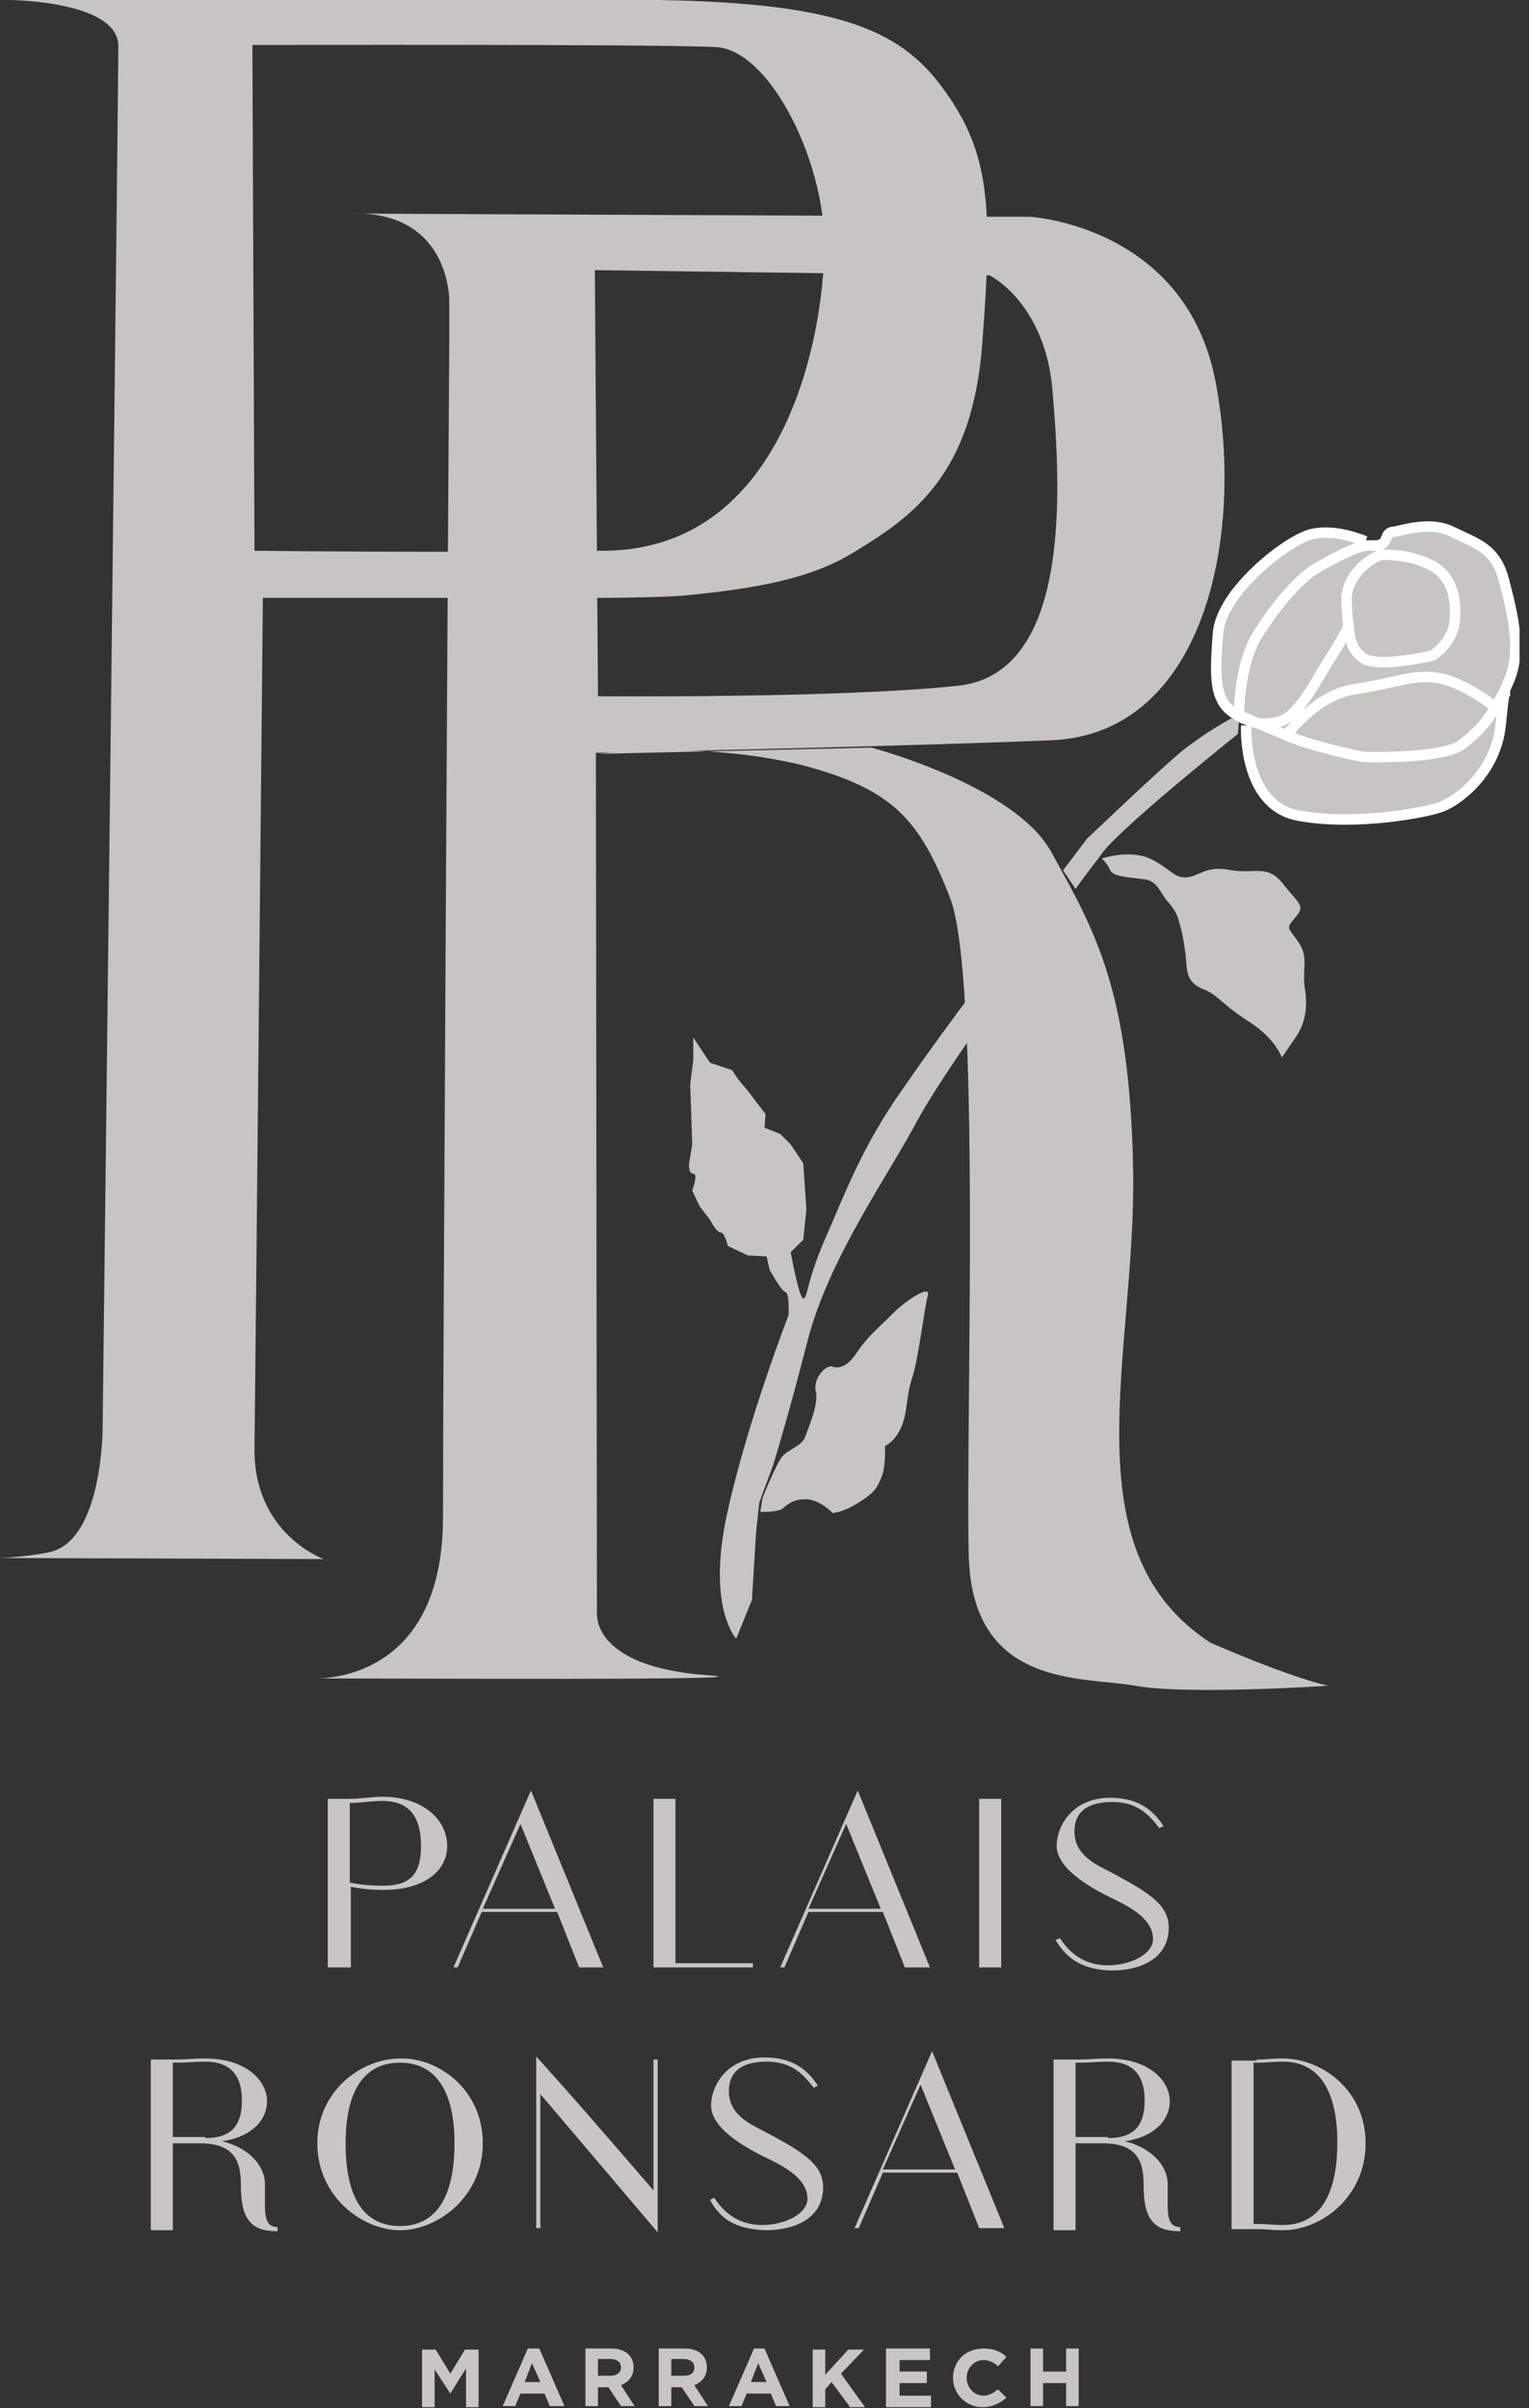 <svg width="146" height="230" viewBox="0 0 146 230" fill="none" xmlns="http://www.w3.org/2000/svg">
<rect x="0" y="0" width="146" height="230" fill="#333333" stroke="none"/>
<g clip-path="url(#clip0_8647_5934)">
<path d="M57 57.1C60.6 57.1 63.8 57 65.1 56.9C72.5 56.2 77.6 55.2 81.6 52.7C87.2 49.3 92.9 45.3 93.8 32.7C94.8 19.8 94.5 14.7 90.3 8.8C86.3 3.1 80.7 0.3 62.9 3.2559e-05C45.1 -0.3 0.8 3.2559e-05 0.8 3.2559e-05C1.1 3.2559e-05 11.3 0.1 11.3 4.4C11.3 8.7 9.8 136.4 9.8 136.4C9.8 136.4 9.8 146.9 4.9 148.2C3.8 148.5 0.8 148.8 0 148.8L30.9 148.9C30.9 148.9 24.2 146.5 24.3 138.3C24.4 130.1 25.1 57.1 25.1 57.1H42.5C42.5 57.1 42.6 57.1 42.8 57.1M42.5 52.7C32 52.7 24.3 52.6 24.3 52.6L24.1 4.3C24.1 4.3 63.4 4.2 68.4 4.5C73.4 4.8 78.5 14.9 78.7 22.8C78.9 30.7 75.5 52.4 57.8 52.6C57.5 52.6 57.2 52.6 56.8 52.6" fill="#C6C5C3"/>
<path d="M78.9 20.6L33.5 20.4C43 20.1 42.9 28.7 42.9 28.7C42.9 28.7 42.9 31.1 42.9 32.5C42.8 46.7 42.3 129.6 42.3 144.9C42.3 158.4 33.7 160.2 30.4 160.3C37.9 160.3 75.2 160.5 67.6 160C59.2 159.4 57 156.3 57 154.1C57 151.9 56.9 71.9 56.9 71.9C56.9 71.9 86 71.3 100.4 70.7C114.8 70.1 118.9 51.7 116.1 36.6C113.3 21.5 98.3 20.7 98.3 20.7H94.4M94.2 26.3H94.5C94.5 26.3 99.8 28.9 100.5 37.3C101.2 45.7 102.6 64.4 91.4 65.5C80.2 66.7 57.1 66.5 57.1 66.5L56.8 25.8L79 26.1" fill="#C6C5C3"/>
<path d="M92.4 99.5C90.2 102.7 88.4 105.5 87.5 107.2C84.6 112.6 79.1 120.3 77.1 128.1C75.1 135.9 73.8 140 73.8 140L72.5 143.5L72.2 146.3L71.8 152.8L70.3 156.5C70.3 156.5 67.5 153.6 69.4 144.7C71.3 135.9 75.3 125.6 75.3 125.6C75.3 125.6 75.4 123.5 75 123.4C74.6 123.3 73.5 121.3 73.5 121.3L73.2 120L71.4 119.9L69.5 119C69.5 119 69.2 117.7 68.8 117.7C68.4 117.7 67.8 116.5 67.8 116.5L66.8 115.2L66.1 113.7C66.1 113.7 66.7 112.1 66.2 112.1C65.7 112.1 65.8 111.1 65.8 111.1L66.1 109.3L66 106.2L65.9 103.6L66.2 101.2V99.1L67.8 101.5L69.9 102.2L70.5 103.1L71.5 104.3L73.1 106.4L73 107.7L74.5 108.3L75.5 109.3L76.7 111.1L77 115.5L76.7 118.4L75.5 119.6C75.5 119.6 76.3 124 76.7 124C77.1 124.1 77 122.4 78.8 118.3C80.6 114.2 82.3 109.5 86.2 104C88.9 100.1 91.2 97 92.4 95.4" fill="#C6C5C3"/>
<path d="M101.5 83.1L101.6 83L103.8 80.1C103.8 80.1 110.6 73.6 112.9 71.7C115.3 69.8 117.6 68.6 117.6 68.6L118.3 68.9L118.2 70.1C118.2 70.1 107.3 78.8 105.3 81.4C104.9 82 103.9 83.2 102.7 84.9" fill="#C6C5C3"/>
<path d="M72.6 144.4C73.2 144.4 74.2 144.4 74.7 144.1C75.1 143.8 75.7 143.1 77.1 143.2C78.4 143.3 79.5 144.5 79.5 144.5C79.5 144.5 80.4 144.5 82 143.5C83.6 142.5 83.8 142 84.2 141C84.6 140 84.5 138.1 84.5 138.1C84.5 138.1 85.5 137.7 86.1 136.2C86.7 134.7 86.5 133.4 87.1 131.6C87.7 129.8 88.3 124.7 88.6 123.7C88.9 122.7 86.7 124 85.2 125.5C83.7 127 82.8 127.7 81.8 129.2C80.8 130.7 80 130.7 79.4 130.5C78.8 130.4 77.6 131.7 77.9 132.9C78.2 134.1 77.2 136.3 76.9 137.2C76.6 138.1 75.3 138.4 74.7 139.1C74.1 139.8 72.8 143.1 72.8 143.1L72.6 144.4Z" fill="#C6C5C3"/>
<path d="M105.2 82C105.2 82 107.8 81.1 109.8 82C111.7 82.9 112 83.8 113.2 83.8C114.4 83.8 115.1 82.6 117.5 83.1C119.9 83.5 121 82.5 122.5 84.4C124 86.3 124.7 86.5 123.7 87.6C122.7 88.8 123 88.5 124 90C125 91.5 124.3 92.5 124.6 94.4C124.9 96.3 124.6 97.8 123.7 99.1C122.8 100.4 122.4 101 122.4 101C122.4 101 121.8 99.2 119.3 97.6C116.8 96 116.3 95.1 115.2 94.6C114.1 94.2 113.4 93.7 113.3 92.2C113.2 90.7 112.9 89 112.6 88.1C112.4 87.2 112 86.7 111.5 86.1C110.9 85.5 110.6 84.2 109.4 84C108.2 83.8 106.3 83.8 106 83.1C105.7 82.4 105.2 82 105.2 82Z" fill="#C6C5C3"/>
<path d="M143.6 55.4C144.4 58.5 145.4 62.2 144 65.2C143.9 65.4 143.8 65.7 143.7 65.9C143.4 66.5 143.1 67 142.8 67.5L142.6 67.4C142.6 67.4 140.2 65.3 137.6 64.8C135.1 64.3 133.5 65.2 129.5 65.8C125.5 66.3 122.8 70.3 122.8 70.3C121.8 69.8 120.7 69.4 119.9 69C120.6 69.2 121.4 69.1 122.2 68.9C124 68.4 125.6 65.1 127 62.9C128.4 60.7 128.7 59.9 128.7 59.9H128.8C128.9 61.2 129.1 62 130.1 62.8C131.5 63.9 136.8 62.6 136.8 62.6C136.8 62.6 138.7 61.4 138.9 59.4C139.1 57.4 138.8 55 136.5 53.9C134.2 52.8 131.9 53 131.9 53C131.8 53 131.7 53 131.6 53.1L131.4 52.1C132.7 52 132.1 50.9 133 50.8C133.9 50.7 136.5 49.7 138.7 50.8C140.9 51.9 142.8 52.3 143.6 55.4Z" fill="#C6C5C3"/>
<path d="M143.7 66C143.6 66.4 143.6 67.2 143.3 69.2C142.7 74.2 138.8 76.7 137.5 77.1C136.2 77.5 129.4 78.9 124 77.9C118.6 76.9 119 69.3 119 69.3L119.2 68.8C119.4 68.9 119.7 69 119.9 69C120.7 69.4 121.8 69.8 122.8 70.3C124.9 71.3 130 72.4 130.3 72.4C130.6 72.4 137.7 72.6 139.6 71.2C140.9 70.2 141.9 69.1 142.8 67.6C143.1 67.1 143.4 66.5 143.7 66Z" fill="#C6C5C3"/>
<path d="M142.6 67.4L142.8 67.5C141.9 69.1 140.9 70.1 139.6 71.1C137.7 72.5 130.7 72.3 130.3 72.3C130 72.3 124.9 71.2 122.8 70.2C122.8 70.2 125.6 66.2 129.5 65.7C133.5 65.1 135 64.2 137.6 64.7C140.1 65.3 142.6 67.4 142.6 67.4Z" fill="#C6C5C3"/>
<path d="M136.5 53.9C138.8 55 139.1 57.4 138.9 59.4C138.7 61.4 136.8 62.6 136.8 62.6C136.8 62.6 131.5 63.9 130.1 62.8C129.1 62 128.9 61.3 128.8 59.9C128.7 59.3 128.7 58.6 128.6 57.7C128.3 55.2 130.7 53.5 131.6 53.1C131.7 53 131.8 53 131.9 53C131.9 53 134.2 52.8 136.5 53.9Z" fill="#C6C5C3"/>
<path d="M131.4 52.1L131.6 53.1C130.6 53.5 128.3 55.2 128.6 57.7C128.7 58.6 128.7 59.3 128.8 59.9H128.7C128.7 59.9 128.5 60.7 127 62.9C125.6 65.1 123.9 68.3 122.2 68.9C121.4 69.1 120.7 69.2 119.9 69C119 68.6 118.3 68.3 118.3 68.3C118.3 68.3 118.3 63.4 120.1 60.6C121.9 57.7 124.2 55.1 125.8 54.2C127.3 53.4 128.9 52.4 130.5 52.1C130.7 52.1 130.9 52.1 131.1 52.1C131.2 52.1 131.3 52.1 131.4 52.1Z" fill="#C6C5C3"/>
<path d="M130.4 51.7L130.5 52.2C128.9 52.4 127.3 53.5 125.8 54.3C124.1 55.2 121.8 57.8 120.1 60.7C118.3 63.6 118.3 68.4 118.3 68.4C118.3 68.4 119 68.7 119.9 69.1C119.7 69.1 119.4 69 119.2 68.9C118.5 68.7 117.9 68.3 117.3 67.8C116 66.6 116 64.6 116.3 60.6C116.6 56.6 123 51.7 125.3 51.1C127.7 50.4 130.1 51.5 130.4 51.7Z" fill="#C6C5C3"/>
<path d="M119.9 69C119 68.6 118.3 68.3 118.3 68.3C118.3 68.3 118.3 63.4 120.1 60.6C121.9 57.7 124.2 55.1 125.8 54.2C127.3 53.4 128.9 52.4 130.5 52.1C130.7 52.1 130.9 52.1 131.1 52.1C131.2 52.1 131.3 52.1 131.4 52.1C132.7 52 132.1 50.9 133 50.8C133.9 50.7 136.5 49.7 138.7 50.8C140.9 51.9 142.8 52.3 143.6 55.4C144.4 58.5 145.4 62.2 144 65.2C143.9 65.4 143.8 65.7 143.7 65.9C143.4 66.5 143.1 67 142.8 67.5C141.9 69.1 140.9 70.1 139.6 71.1C137.7 72.5 130.7 72.3 130.3 72.3C130 72.3 124.9 71.2 122.8 70.2C121.8 69.8 120.7 69.3 119.9 69Z" stroke="white" stroke-miterlimit="10"/>
<path d="M128.8 59.9C128.9 61.2 129.1 62 130.1 62.8C131.5 63.9 136.8 62.6 136.8 62.6C136.8 62.6 138.7 61.4 138.9 59.4C139.1 57.4 138.8 55 136.5 53.9C134.2 52.8 131.9 53 131.9 53C131.8 53 131.7 53 131.6 53.1C130.6 53.5 128.3 55.2 128.6 57.7C128.6 58.6 128.7 59.3 128.8 59.9Z" stroke="white" stroke-miterlimit="10"/>
<path d="M130.4 51.7C130.1 51.6 127.6 50.5 125.3 51C123 51.5 116.6 56.5 116.3 60.5C116 64.5 116 66.4 117.3 67.7C117.9 68.2 118.5 68.6 119.2 68.8C119.4 68.9 119.7 69 119.9 69C120.6 69.2 121.4 69.1 122.2 68.9C124 68.4 125.6 65.1 127 62.9C128.4 60.7 128.7 59.9 128.7 59.9" stroke="white" stroke-miterlimit="10"/>
<path d="M122.8 70.3C122.8 70.3 125.6 66.3 129.5 65.8C133.5 65.2 135 64.3 137.6 64.8C140.1 65.4 142.6 67.4 142.6 67.4" stroke="white" stroke-miterlimit="10"/>
<path d="M143.7 66.1C143.7 66.2 143.7 66.5 143.7 66.5" stroke="white" stroke-miterlimit="10"/>
<path d="M119 69.3C119 69.3 118.6 76.9 124 77.9C129.4 78.9 136.1 77.6 137.5 77.1C138.8 76.7 142.8 74.1 143.3 69.2C143.5 67.2 143.6 66.3 143.7 66.1V66" stroke="white" stroke-miterlimit="10"/>
<path d="M83.2 71.4C83.2 71.4 96.9 75 100.4 81.4C104.4 88.7 107.9 94.3 108.2 111.8C108.5 129.3 101.9 148 115.6 156.9C123.7 160.4 126.8 161 126.8 161C126.8 161 113.4 161.9 108.4 161C103.4 160.1 92.8 161.3 92.5 148.5C92.2 135.7 93.7 93.2 90.7 85.7C87.8 78.3 85.3 75.4 76.7 73.1C66.9 70.7 57.2 72 57.2 72L83.2 71.4Z" fill="#C6C5C3"/>
<path d="M31.3 187.9V171.8H33.4C34.6 171.8 35.4 171.6 36.5 171.6C40.4 171.6 42.7 173.8 42.7 176.3C42.7 178.7 40.5 180.5 36.6 180.5C35.5 180.5 34.5 180.4 33.5 180.2V187.9H31.3ZM36.5 172C35.5 172 34.4 172.2 33.4 172.2V179.8C34.4 180 35.4 180.1 36.5 180.1C39 180.1 40.2 179.2 40.2 176.3C40.2 173.3 38.9 172 36.5 172Z" fill="#C8C5C4"/>
<path d="M55.3 187.9L53.2 182.6H46L43.7 187.9H43.3L50.7 171L57.6 187.9H55.3ZM53 182.3L49.7 174.2L46.1 182.3H53Z" fill="#C8C5C4"/>
<path d="M71.9 187.5V187.9H62.4V171.8H64.5V187.5H71.9Z" fill="#C8C5C4"/>
<path d="M86.4 187.9L84.3 182.6H77.2L74.9 187.9H74.5L81.9 171L88.8 187.9H86.4ZM84.1 182.3L80.8 174.2L77.2 182.3H84.1Z" fill="#C8C5C4"/>
<path d="M93.5 187.9V171.8H95.6V187.9H93.5Z" fill="#C8C5C4"/>
<path d="M100.8 185.3L101.2 185.1C102 186.3 103.3 187.7 105.8 187.7C108 187.7 110.1 186.6 110.1 185.2C110.1 184 109.3 182.8 106.6 181.5C104.5 180.5 100.9 178.6 100.9 176.3C100.9 174.4 102.4 171.7 106 171.7C108.5 171.7 110 172.7 111.1 174.4L110.7 174.6C109.7 173.3 108.6 172.1 106.2 172.1C104.2 172.1 102.6 172.8 102.6 174.9C102.6 176.2 103.2 177.3 105.1 178.3C109.5 180.6 111.6 181.8 111.6 184.1C111.6 187 109 188.2 106.1 188.2C103.6 188.1 102 187.3 100.8 185.3Z" fill="#C8C5C4"/>
<path d="M14.4 212.8V196.7H16.8C17.8 196.7 18.4 196.6 19.6 196.6C23.5 196.6 25.5 198.7 25.5 200.7C25.5 202.4 24.1 204.1 21.2 204.5C23.7 205.1 25.3 206.8 25.3 208.6C25.3 209.4 25.3 210 25.3 210.6C25.3 211.9 25.5 212.7 26.5 212.7V213.1C24 213.1 23 212 23 208.7C23 206.7 22.6 204.7 19.1 204.7H16.5V213H14.4V212.8ZM19.6 204.2C21.9 204.2 23.1 203.2 23.1 200.6C23.1 198.1 21.9 196.9 19.6 196.9C18.5 196.9 17.9 197 16.8 197H16.5V204.1H19.6V204.2Z" fill="#C8C5C4"/>
<path d="M46.1 204.7C46.1 209.8 41.8 213 38.2 213C34.6 213 30.3 209.8 30.3 204.7C30.3 199.7 34.5 196.6 38.2 196.6C41.9 196.5 46.1 199.6 46.1 204.7ZM38.2 212.6C42.2 212.6 43.4 208.9 43.4 204.7C43.4 200.5 42.1 197 38.2 197C34.2 197 33 200.6 33 204.7C33 208.8 34.1 212.6 38.2 212.6Z" fill="#C8C5C4"/>
<path d="M51.2 196.4C55 200.6 58.7 204.9 62.4 209.2V196.7H62.8V213.2L51.6 200V212.8H51.2V196.4Z" fill="#C8C5C4"/>
<path d="M67.8 210.1L68.2 209.9C69 211.1 70.3 212.5 72.8 212.5C75 212.5 77.1 211.4 77.1 210C77.1 208.8 76.3 207.6 73.6 206.3C71.5 205.3 67.9 203.4 67.9 201.1C67.9 199.2 69.4 196.5 73 196.5C75.5 196.5 77 197.5 78.1 199.2L77.7 199.4C76.7 198.1 75.6 196.9 73.2 196.9C71.2 196.9 69.6 197.6 69.6 199.7C69.6 201 70.2 202.1 72.1 203.1C76.5 205.4 78.6 206.6 78.6 208.9C78.6 211.8 76 213 73.1 213C70.6 212.9 68.9 212.2 67.8 210.1Z" fill="#C8C5C4"/>
<path d="M93.5 212.8L91.4 207.5H84.3L82 212.8H81.6L89 195.9L95.9 212.8H93.5ZM91.2 207.2L87.9 199.1L84.3 207.2H91.2Z" fill="#C8C5C4"/>
<path d="M100.6 212.8V196.7H103C104 196.7 104.7 196.6 105.8 196.6C109.7 196.6 111.7 198.7 111.7 200.7C111.7 202.4 110.3 204.1 107.4 204.5C109.9 205.1 111.5 206.8 111.5 208.6C111.5 209.4 111.5 210 111.5 210.6C111.5 211.9 111.7 212.7 112.7 212.7V213.1C110.2 213.1 109.2 212 109.2 208.7C109.2 206.7 108.8 204.7 105.3 204.7H102.7V213H100.6V212.8ZM105.8 204.2C108.1 204.2 109.3 203.2 109.3 200.6C109.3 198.1 108.1 196.9 105.8 196.9C104.7 196.9 104.1 197 103 197H102.7V204.1H105.8V204.2Z" fill="#C8C5C4"/>
<path d="M120 196.7C121 196.7 121.3 196.6 122.5 196.6C126.2 196.6 130.4 199.6 130.4 204.7C130.4 209.8 126.2 213 122.5 213C121.4 213 121.1 212.9 120 212.9H117.6V196.8H120V196.7ZM119.7 212.4H120C121.1 212.4 121.4 212.5 122.5 212.5C126.5 212.5 127.7 208.8 127.7 204.6C127.7 200.4 126.4 196.9 122.5 196.9C121.4 196.9 121.1 197 120 197H119.7V212.4Z" fill="#C8C5C4"/>
<path d="M44.5 229.8V226.2L43 228.6L41.5 226.3V229.9H40.3V224.4H41.6L43 226.7L44.4 224.4H45.7V229.9H44.5V229.8Z" fill="#C8C5C4"/>
<path d="M52.5 229.8L52 228.6H49.7L49.2 229.8H48L50.4 224.3H51.5L53.9 229.8H52.5ZM50.8 225.7L50.1 227.5H51.6L50.8 225.7Z" fill="#C8C5C4"/>
<path d="M59.3 229.8L58.1 228H57.1V229.8H55.9V224.3H58.4C59.7 224.3 60.5 225 60.5 226.1C60.5 227 60 227.5 59.3 227.8L60.6 229.8H59.3ZM59.3 226.1C59.3 225.6 58.9 225.3 58.3 225.3H57.1V226.9H58.3C58.9 226.9 59.3 226.6 59.3 226.1Z" fill="#C8C5C4"/>
<path d="M66.3 229.8L65.1 228H64.1V229.8H62.9V224.3H65.4C66.7 224.3 67.5 225 67.5 226.1C67.5 227 67 227.5 66.3 227.8L67.6 229.8H66.3ZM66.3 226.1C66.3 225.6 65.9 225.3 65.3 225.3H64.1V226.9H65.3C66 226.9 66.3 226.6 66.3 226.1Z" fill="#C8C5C4"/>
<path d="M74.1 229.8L73.6 228.6H71.3L70.8 229.8H69.6L72 224.3H73L75.4 229.8H74.1ZM72.4 225.7L71.7 227.5H73.2L72.4 225.7Z" fill="#C8C5C4"/>
<path d="M81.1 229.8L79.4 227.5L78.8 228.2V229.9H77.6V224.4H78.8V226.8L81 224.4H82.5L80.3 226.7L82.6 229.9H81.1V229.8Z" fill="#C8C5C4"/>
<path d="M84.6 229.8V224.3H88.8V225.4H85.9V226.5H88.5V227.6H85.9V228.8H88.9V229.9H84.6V229.8Z" fill="#C8C5C4"/>
<path d="M93.8 229.9C92.2 229.9 91 228.6 91 227.1C91 225.5 92.2 224.3 93.9 224.3C94.9 224.3 95.6 224.6 96.1 225.1L95.3 226C94.9 225.6 94.4 225.4 93.9 225.4C93 225.4 92.3 226.2 92.3 227.1C92.3 228 93 228.8 93.9 228.8C94.5 228.8 94.9 228.5 95.3 228.2L96.1 229C95.5 229.5 94.8 229.9 93.8 229.9Z" fill="#C8C5C4"/>
<path d="M101.8 229.8V227.6H99.6V229.8H98.4V224.3H99.6V226.5H101.8V224.3H103V229.8H101.8Z" fill="#C8C5C4"/>
</g>
<defs>
<clipPath id="clip0_8647_5934">
<rect width="145.1" height="229.9" fill="white"/>
</clipPath>
</defs>
</svg>
